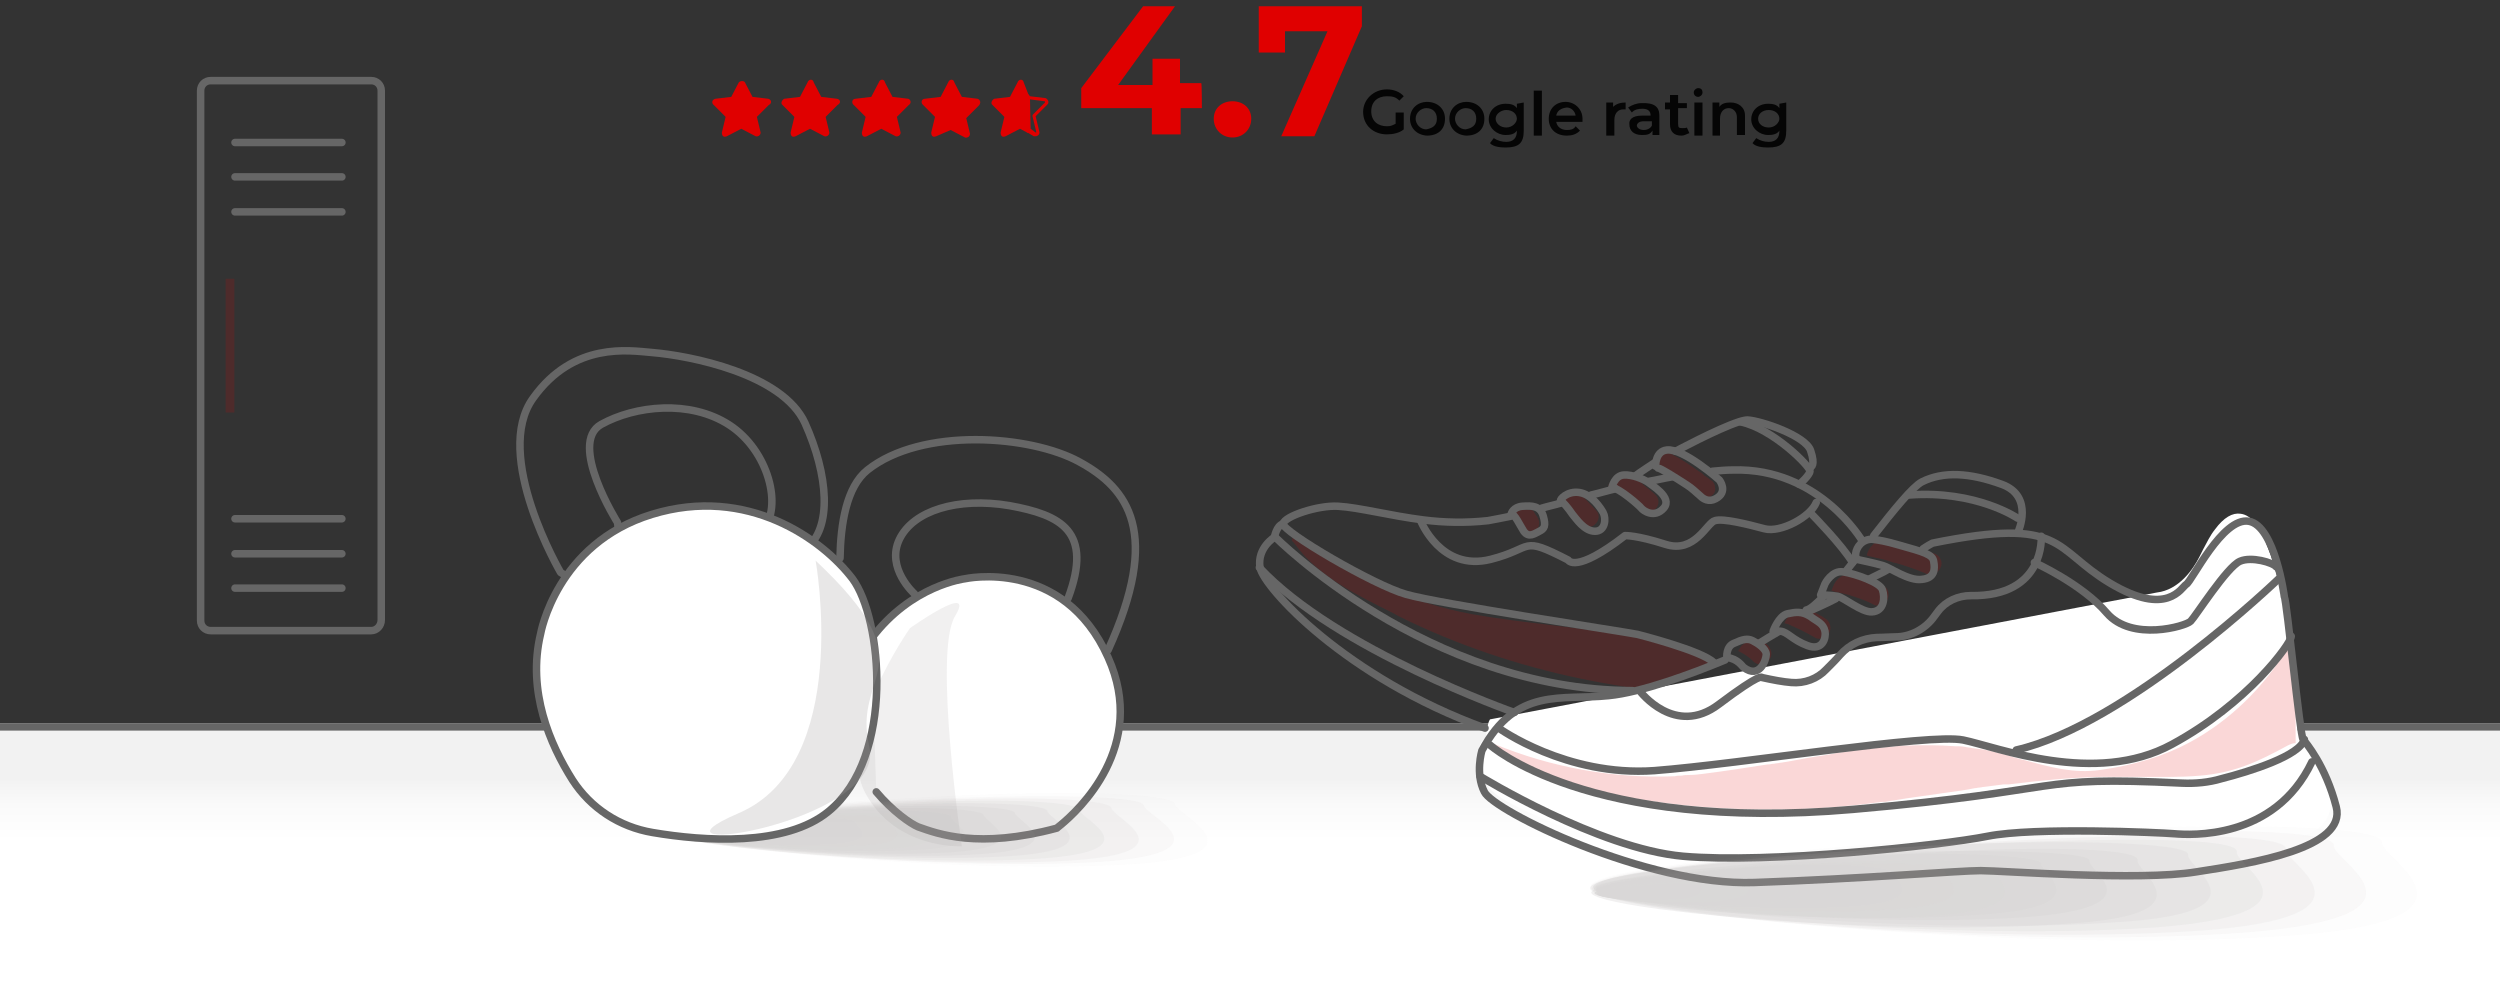 <?xml version="1.0" encoding="utf-8"?>
<!-- Generator: Adobe Illustrator 27.8.0, SVG Export Plug-In . SVG Version: 6.00 Build 0)  -->
<svg version="1.1" xmlns="http://www.w3.org/2000/svg" xmlns:xlink="http://www.w3.org/1999/xlink" x="0px" y="0px"
	 viewBox="0 0 400 160" style="enable-background:new 0 0 400 160;" xml:space="preserve">
<rect x="0" y="0" width="400" height="160" fill="#333333" stroke="none"/>
<style type="text/css">
	.st0{fill:url(#SVGID_1_);}
	.st1{fill:none;stroke:#666666;stroke-width:1.2;stroke-linecap:round;stroke-linejoin:round;stroke-miterlimit:10;}
	.st2{fill:#FFFFFF;stroke:#666666;stroke-width:1.2;stroke-linecap:round;stroke-linejoin:round;stroke-miterlimit:10;}
	.st3{opacity:0.15;fill:#A09C9B;enable-background:new    ;}
	.st4{fill:#E00000;}
	.st5{fill:#050505;}
	.st6{opacity:0.4;}
	.st7{fill:#A09C9B;fill-opacity:0;}
	.st8{opacity:6.250000e-02;fill:#A09C9B;enable-background:new    ;}
	.st9{opacity:0.125;fill:#A09C9B;enable-background:new    ;}
	.st10{opacity:0.188;fill:#A09C9B;enable-background:new    ;}
	.st11{opacity:0.25;fill:#A09C9B;enable-background:new    ;}
	.st12{opacity:0.312;fill:#A09C9B;enable-background:new    ;}
	.st13{opacity:0.375;fill:#A09C9B;enable-background:new    ;}
	.st14{opacity:0.438;fill:#A09C9B;enable-background:new    ;}
	.st15{opacity:0.5;fill:#A09C9B;enable-background:new    ;}
	.st16{opacity:0.562;fill:#A09C9B;enable-background:new    ;}
	.st17{opacity:0.625;fill:#A09C9B;enable-background:new    ;}
	.st18{opacity:0.688;fill:#A09C9B;enable-background:new    ;}
	.st19{opacity:0.75;fill:#A09C9B;enable-background:new    ;}
	.st20{opacity:0.812;fill:#A09C9B;enable-background:new    ;}
	.st21{opacity:0.875;fill:#A09C9B;enable-background:new    ;}
	.st22{opacity:0.938;fill:#A09C9B;enable-background:new    ;}
	.st23{fill:#A09C9B;}
	.st24{opacity:0.24;fill:#A09C9B;enable-background:new    ;}
	.st25{opacity:0.16;fill:#DF0000;enable-background:new    ;}
	.st26{fill:#FFFFFF;}
</style>
<g id="Layer_1">
	
		<linearGradient id="SVGID_1_" gradientUnits="userSpaceOnUse" x1="200.05" y1="5823.027" x2="200.05" y2="5794.555" gradientTransform="matrix(1 0 0 1 0 -5678.741)">
		<stop  offset="0.345" style="stop-color:#FFFFFF"/>
		<stop  offset="0.545" style="stop-color:#FAFAFA"/>
		<stop  offset="0.688" style="stop-color:#F2F2F2"/>
	</linearGradient>
	<path class="st0" d="M-0.8,115.7h401.7v45.1H-0.8V115.7z"/>
	<path class="st1" d="M-1.9,116.3h406.7"/>
	<path class="st1" d="M134.4,89.3c0.1-5.4,1-11.4,4.4-14.1c8.7-6.9,26.1-5.6,33.9-1.3c7.9,4.3,13.1,11.4,4.6,30.1"/>
	<path class="st1" d="M146.3,95c0,0-4.6-4.1-2.4-8.7c2.2-4.6,9.3-6.8,17.6-5.4c8.3,1.5,13.4,4.1,9.4,14.8"/>
	<path class="st2" d="M140.2,126.7c2.6,3.1,5.5,5.1,6.7,5.6c3.1,1.1,9.6,3.6,22.2,0.2c0,0,0.2-0.2,0.6-0.5c2.8-2.3,14-12.6,7.6-26.8
		c-7.2-16.1-22.9-12.6-22.9-12.6s-8.6,1-15,9.6"/>
	<path class="st3" d="M153.9,135.4c0,0-4.6-31.1-1.1-36.8s-7.2,1.9-7.2,1.9s-12,17-7.2,26.3C143.3,136,153.9,135.4,153.9,135.4z"/>
	<g>
		<path class="st4" d="M122.9,15.8l-2.5-0.3l-1.2-2.3c-0.1-0.3-0.8-0.3-1,0l-1.2,2.3l-2.5,0.3c-0.6,0.1-0.7,0.7-0.3,1l1.9,1.9
			l-0.6,2.5c0,0.6,0.3,0.8,0.8,0.6l2.3-1.2l2.3,1.2c0.3,0.1,0.8-0.1,0.8-0.6l-0.6-2.5l1.9-1.9C123.6,16.5,123.4,15.9,122.9,15.8z"/>
		<path class="st4" d="M133.9,15.8l-2.5-0.3l-1.2-2.3c-0.1-0.6-0.8-0.6-1,0l-1.2,2.3l-2.5,0.3c-0.3,0.1-0.7,0.7-0.3,1l1.9,1.9
			l-0.6,2.5c0,0.6,0.3,0.8,0.8,0.6l2.3-1.2l2.3,1.2c0.3,0.1,0.8-0.1,0.8-0.6l-0.6-2.5l1.9-1.9C134.6,16.5,134.5,15.9,133.9,15.8z"/>
		<path class="st4" d="M145.3,15.8l-2.5-0.3l-1.2-2.3c-0.1-0.6-0.8-0.6-1,0l-1.2,2.3l-2.5,0.3c-0.6,0-0.7,0.7-0.3,1l1.9,1.9
			l-0.6,2.5c0,0.6,0.3,0.8,0.8,0.6l2.3-1.2l2.3,1.2c0.3,0.1,0.8-0.1,0.8-0.6l-0.6-2.5l1.9-1.9C145.9,16.5,145.7,15.9,145.3,15.8z"/>
		<path class="st4" d="M156.4,15.8l-2.5-0.3l-1.2-2.3c-0.1-0.6-0.8-0.6-1,0l-1.2,2.3l-2.5,0.3c-0.6,0-0.7,0.7-0.3,1l1.9,1.9
			l-0.6,2.5c0,0.6,0.3,0.8,0.8,0.6l2.3-1l2.3,1.2c0.3,0.1,0.8-0.1,0.8-0.6l-0.6-2.5l1.9-1.9C157.1,16.5,156.8,15.9,156.4,15.8z"/>
		<path class="st4" d="M163.8,13.2c-0.1-0.6-0.8-0.6-1,0l-1.2,2.3l-2.5,0.3c-0.3,0.1-0.7,0.7-0.3,1l1.9,1.9l-0.6,2.5
			c0,0.6,0.3,0.8,0.8,0.6l2.3-1.2l1.3,0.7V15L163.8,13.2z"/>
		<g>
			<path class="st4" d="M164.8,15.9l2.3,0.3c0.1,0,0.1,0,0.1,0.1v0.1l-1.9,1.9c-0.1,0.1-0.1,0.1-0.1,0.3l0.6,2.5v0.1l0,0
				c0,0,0,0-0.1,0l-0.8-0.6L164.8,15.9 M164.4,14.9v6.3l1,0.6c0.1,0,0.1,0,0.3,0c0.3,0,0.7-0.3,0.6-0.7l-0.6-2.5l1.9-1.9
				c0.3-0.3,0.1-0.8-0.3-1l-2.5-0.3L164.4,14.9L164.4,14.9z"/>
		</g>
	</g>
	<g>
		<path class="st4" d="M192.3,17.3h-3.4v4.2h-4.6v-4.2H173v-3.2L182.9,1h5.1l-9.1,12.6h5.5V9.4h4.4v3.9h3.4
			C192.3,13.3,192.3,17.3,192.3,17.3z"/>
		<path class="st4" d="M194.2,19c0-1.7,1.3-2.8,3-2.8s3,1.1,3,2.8c0,1.7-1.3,3-3,3S194.2,20.7,194.2,19z"/>
		<path class="st4" d="M217.9,1v3.2l-7.6,17.6H205L212.4,5h-6.8v3.4h-4.2V1H217.9L217.9,1z"/>
	</g>
	<g>
		<path class="st5" d="M223.3,18h1.3v2.7c-0.7,0.6-1.8,0.8-2.7,0.8c-2.1,0-3.8-1.4-3.8-3.6c0-2,1.7-3.6,3.8-3.6
			c1.1,0,2.1,0.4,2.7,1.1l-0.7,0.7c-0.6-0.6-1.1-0.7-2-0.7c-1.4,0-2.5,0.8-2.5,2.4s1.1,2.4,2.5,2.4c0.6,0,0.8-0.1,1.4-0.4V18
			L223.3,18z"/>
		<path class="st5" d="M225.6,19c0-1.7,1.3-2.7,2.7-2.7c1.7,0,2.9,1.1,2.9,2.7c0,1.7-1.1,2.7-2.9,2.7
			C226.7,21.6,225.6,20.5,225.6,19z M229.9,19c0-1.1-0.7-1.7-1.7-1.7c-0.8,0-1.7,0.7-1.7,1.7c0,0.8,0.7,1.7,1.7,1.7
			C229.2,20.5,229.9,20.1,229.9,19z"/>
		<path class="st5" d="M231.9,19c0-1.7,1.3-2.7,2.7-2.7c1.7,0,2.9,1.1,2.9,2.7c0,1.7-1.1,2.7-2.9,2.7C233,21.6,231.9,20.5,231.9,19z
			 M236.2,19c0-1.1-0.7-1.7-1.7-1.7c-0.8,0-1.7,0.7-1.7,1.7c0,0.8,0.7,1.7,1.7,1.7C235.5,20.5,236.2,20.1,236.2,19z"/>
		<path class="st5" d="M243.8,16.4v4.5c0,2-0.8,2.7-2.9,2.7c-0.8,0-2-0.1-2.5-0.7l0.6-0.8c0.6,0.4,1.3,0.6,2,0.6
			c1.1,0,1.7-0.6,1.7-1.7v-0.1c-0.4,0.6-1.1,0.7-1.8,0.7c-1.4,0-2.7-1.1-2.7-2.5s1.1-2.5,2.7-2.5c0.7,0,1.4,0.1,1.8,0.7v-0.7
			L243.8,16.4L243.8,16.4z M242.7,19c0-0.8-0.7-1.4-1.7-1.4c-0.8,0-1.7,0.6-1.7,1.4c0,0.7,0.7,1.4,1.7,1.4S242.7,19.6,242.7,19z"/>
		<path class="st5" d="M245.4,14.5h1.3v7.2h-1.3V14.5z"/>
		<path class="st5" d="M253.2,19.5H249c0.1,0.7,0.7,1.3,1.7,1.3c0.6,0,1.1-0.1,1.4-0.6l0.7,0.7c-0.6,0.6-1.3,0.8-2.1,0.8
			c-1.8,0-2.9-1.1-2.9-2.7s1.1-2.7,2.7-2.7c1.4,0,2.7,1.1,2.7,2.7C253.2,19.1,253.2,19.2,253.2,19.5z M249,18.5h3.1
			c-0.1-0.7-0.7-1.3-1.4-1.3C249.7,17.3,249.1,17.8,249,18.5z"/>
		<path class="st5" d="M260.1,16.4v1.1c-0.1,0-0.1,0-0.4,0c-0.8,0-1.4,0.6-1.4,1.7v2.5H257v-5.3h1.1v0.7
			C258.6,16.6,259.3,16.4,260.1,16.4z"/>
		<path class="st5" d="M265.5,18.5v3.1h-1.1v-0.7c-0.4,0.6-0.8,0.7-1.7,0.7c-1.3,0-2-0.7-2-1.7c-0.1-0.7,0.4-1.4,2-1.4h1.4l0,0
			c0-0.7-0.4-1.1-1.3-1.1c-0.6,0-1.3,0.1-1.7,0.6l-0.6-0.8c0.6-0.4,1.4-0.7,2.1-0.7C264.7,16.4,265.5,17.1,265.5,18.5z M264.3,20.1
			v-0.7H263c-0.8,0-1.1,0.4-1.1,0.7s0.4,0.7,1.1,0.7C263.6,20.8,264.1,20.5,264.3,20.1z"/>
		<path class="st5" d="M270.3,21.3c-0.4,0.1-0.7,0.4-1.3,0.4c-1.1,0-1.8-0.6-1.8-1.8v-2.4h-0.8v-1.1h0.8v-1.2h1.3v1.3h1.4v0.8h-1.4
			v2.5c0,0.6,0.1,0.7,0.7,0.7c0.1,0,0.6,0,0.7-0.1L270.3,21.3z"/>
		<path class="st5" d="M271,14.8c0-0.4,0.4-0.7,0.7-0.7c0.6,0,0.7,0.4,0.7,0.7c0,0.4-0.4,0.7-0.7,0.7C271.3,15.5,271,15.2,271,14.8z
			 M271.1,16.4h1.3v5.3h-1.3V16.4z"/>
		<path class="st5" d="M279.2,18.5v3.1h-1.3v-2.9c0-0.8-0.6-1.4-1.3-1.4c-0.8,0-1.4,0.6-1.4,1.7v2.7H274v-5.3h1.1v0.7
			c0.4-0.6,1.1-0.7,1.8-0.7C278.1,16.4,279.2,17.1,279.2,18.5z"/>
		<path class="st5" d="M285.8,16.4v4.5c0,2-0.8,2.7-2.9,2.7c-0.8,0-2-0.1-2.5-0.7l0.6-0.8c0.6,0.4,1.3,0.6,2,0.6
			c1.1,0,1.7-0.6,1.7-1.7v-0.1c-0.4,0.6-1.1,0.7-1.8,0.7c-1.4,0-2.7-1.1-2.7-2.5s1.1-2.5,2.7-2.5c0.7,0,1.4,0.1,1.8,0.7v-0.7
			L285.8,16.4L285.8,16.4z M284.7,19c0-0.8-0.7-1.4-1.7-1.4s-1.7,0.6-1.7,1.4s0.7,1.4,1.7,1.4S284.7,19.6,284.7,19z"/>
	</g>
	<path class="st1" d="M128.8,87.9c4.5-3.3,3.7-12,0-20.2c-3.6-7.9-18.4-10.8-24.5-11.3c-3.6-0.3-12.5-1.8-19,7.3
		c-6.6,9.1,4.4,27.9,4.4,27.9s11.7,7.8,9.1-8c0,0-8-12.7-2.6-15.7s14.2-4,20.5,0.1s8.6,13.2,5.3,16.8
		C122,84.8,121.1,93.6,128.8,87.9z"/>
	<g class="st6">
		<path class="st7" d="M193.2,128.4c0.3,1.9,16.7,8.8-7.7,10.2c-30.8,2-80.6-3.3-81.1-6.1c-0.4-1.9,19.4-3.8,43.8-5.1
			C172.7,126.1,192.9,126.5,193.2,128.4z"/>
		<path class="st8" d="M188,128.7c0.3,1.8,15.5,8.2-7.5,9.6c-28.8,1.7-75.8-3.2-76.2-5.7c-0.4-1.8,18.2-3.6,41.4-4.9
			C169,126.3,187.8,126.8,188,128.7z"/>
		<path class="st9" d="M183,128.9c0.3,1.7,14.5,7.6-7.3,9c-27.2,1.6-70.8-2.9-71.3-5.3c-0.3-1.7,17.3-3.4,38.9-4.5
			S182.7,127.2,183,128.9z"/>
		<path class="st10" d="M177.8,129.3c0.3,1.6,13.3,7.2-6.9,8.4c-25.2,1.5-65.9-2.7-66.4-5c-0.3-1.6,16-3.1,36.2-4.3
			C160.8,127.3,177.5,127.6,177.8,129.3z"/>
		<path class="st11" d="M172.7,129.6c0.3,1.5,12.2,6.6-6.6,7.8c-23.4,1.4-61.1-2.5-61.5-4.6c-0.3-1.5,14.9-3,33.6-4
			C157,127.6,172.5,128,172.7,129.6z"/>
		<path class="st12" d="M167.6,129.8c0.3,1.4,11,6.1-6.2,7.2c-21.6,1.3-56.3-2.3-56.5-4.2c-0.3-1.4,13.8-2.7,31.1-3.7
			S167.4,128.4,167.6,129.8z"/>
		<path class="st13" d="M162.4,130.1c0.3,1.3,10,5.6-6,6.6c-19.8,1.2-51.4-2.1-51.9-3.9c-0.3-1.3,12.6-2.6,28.5-3.4
			C149.1,128.5,162.3,128.9,162.4,130.1z"/>
		<path class="st14" d="M157.4,130.4c0.3,1.2,8.8,5.1-5.6,6c-17.9,1.1-46.5-1.9-46.9-3.5c-0.3-1.2,11.5-2.4,25.9-3.2
			C145.2,128.8,157.2,129.3,157.4,130.4z"/>
		<path class="st15" d="M152.2,130.7c0.1,1.1,7.7,4.6-5.4,5.3c-16.2,1-41.7-1.7-42-3.1c-0.1-1.1,10.3-2.1,23.4-2.9
			S152.1,129.7,152.2,130.7z"/>
		<path class="st16" d="M147.2,131c0.1,1,6.5,4.1-4.9,4.8c-14.3,0.9-36.8-1.4-37.1-2.8c-0.1-1,9.1-1.9,20.8-2.6
			C137.6,129.8,147,130,147.2,131z"/>
		<path class="st17" d="M142,131.2c0.1,0.9,5.6,3.6-4.7,4.1c-12.5,0.8-32-1.3-32.2-2.4c-0.1-0.9,8-1.7,18.3-2.3
			C133.6,130.2,141.9,130.4,142,131.2z"/>
		<path class="st18" d="M136.9,131.6c0.1,0.7,4.4,3-4.4,3.5c-10.7,0.6-27.2-1-27.3-2c-0.1-0.7,6.8-1.5,15.7-2
			C129.7,130.5,136.8,130.8,136.9,131.6z"/>
		<path class="st19" d="M131.8,131.8c0.1,0.6,3.3,2.5-4.1,3c-8.9,0.5-22.2-0.8-22.4-1.7c-0.1-0.6,5.8-1.3,13.1-1.7
			C125.7,130.9,131.6,131.2,131.8,131.8z"/>
		<path class="st20" d="M126.6,132.1c0.1,0.5,2.1,2-3.8,2.4c-7.1,0.4-17.4-0.7-17.7-1.4c-0.1-0.5,4.7-1.1,10.6-1.4
			C121.7,131.3,126.6,131.6,126.6,132.1z"/>
		<path class="st21" d="M121.6,132.4c0.1,0.4,1.1,1.5-3.4,1.7c-5.3,0.3-12.6-0.4-12.8-0.9c-0.1-0.4,3.5-0.9,8-1.2
			C117.9,131.8,121.5,132,121.6,132.4z"/>
		<path class="st22" d="M116.4,132.7c0,0.3-0.1,1-3.1,1.2c-3.4,0.2-7.7-0.2-7.8-0.6c0-0.3,2.4-0.6,5.3-0.8
			C113.9,132.2,116.4,132.4,116.4,132.7z"/>
		<path class="st23" d="M111.3,133c0,0.2-1.2,0.5-2.8,0.6c-1.6,0.1-2.9,0-2.9-0.3c0-0.2,1.2-0.5,2.8-0.6
			C110,132.7,111.3,132.8,111.3,133z"/>
	</g>
	<path class="st2" d="M86.5,101.4c0,0,2.5-14.4,17.8-19.1s27.3,4,32.1,10.3c4.7,6.3,6.9,28.4-3.8,37.2c-6.9,5.7-20,4.8-28.2,3.4
		c-5.3-0.9-9.9-3.9-12.8-8.4C88,119.1,84.3,110.6,86.5,101.4z"/>
	<path class="st24" d="M130.5,89.7c0,0,5.9,32.6-12.3,40.4s23.7,1.5,20.9-10.6C136.2,107.5,148.8,106.9,130.5,89.7z"/>
	<path class="st1" d="M59.4,100.9H33.7c-0.9,0-1.6-0.7-1.6-1.6V14.5c0-0.9,0.7-1.6,1.6-1.6h25.7c0.9,0,1.6,0.7,1.6,1.6v84.7
		C61,100.1,60.3,100.9,59.4,100.9z"/>
	<rect x="36.1" y="44.6" class="st25" width="1.4" height="21.4"/>
	<line class="st1" x1="37.6" y1="22.8" x2="54.7" y2="22.8"/>
	<line class="st1" x1="37.6" y1="28.3" x2="54.7" y2="28.3"/>
	<line class="st1" x1="37.6" y1="33.9" x2="54.7" y2="33.9"/>
	<line class="st1" x1="37.6" y1="83" x2="54.7" y2="83"/>
	<line class="st1" x1="37.6" y1="88.6" x2="54.7" y2="88.6"/>
	<line class="st1" x1="37.6" y1="94.1" x2="54.7" y2="94.1"/>
	<g>
		<path class="st26" d="M238.4,115.1c-0.2,0.3-0.3,0.7-0.4,1.1c-0.2,0.7-0.2,1.3-0.2,2h-0.1c-0.9,0.3-1,1.3-1.1,2
			c-0.1,1-0.1,2.2,0.2,3.4c0.1,0.4,0.3,0.9,0.6,1.3c-0.1-0.1-0.1-0.3,0-0.4c-0.1,0.1-0.1,0.3,0,0.4l0,0l0,0l0,0
			c0.3,0.4,0.6,0.8,0.9,1.2c1.1,1.2,2.7,2.1,4.1,2.8c5.6,2.8,11.6,5.1,17.7,6.8c7.9,2.2,15.1,3.4,22,3.9c5.4,0.4,10.6,0,15.4-0.5
			c7.8-0.8,18-1.6,27.6-1c4.4,0.3,9.6,0.6,14.8,0.5c11.3-0.1,20.6-1.7,28.6-4.8c1.1-0.4,2.1-0.9,3-1.8c3-3.1,0.6-7.5-1.4-11
			c-0.2-0.4-0.5-0.9-0.7-1.3s-0.4-0.8-0.6-1.2c-0.2-0.4-0.5-1.2-1.2-1.6c0-0.2,0-0.4,0-0.6c0-0.3,0-0.7,0-1l0,0c0-0.1,0-0.2,0-0.3
			c0-0.5,0-1.1,0-1.6c0-0.4,0-0.8,0-1.1c0-0.7,0-1.4-0.1-2.1c0-0.7-0.1-1.3-0.1-2c0-0.3,0-0.6-0.1-0.9c0-0.1,0-0.2,0-0.3
			c-0.1-0.6-0.1-1.1-0.2-1.7c0-0.3-0.1-0.7-0.1-1c-0.1-0.8-0.2-1.6-0.4-2.5c0-0.2-0.1-0.3-0.1-0.5c-0.1-0.4-0.1-0.8-0.2-1.2
			c-0.1-0.4-0.1-0.7-0.2-1.1c-0.2-0.8-0.3-1.6-0.5-2.4c0-0.1-0.1-0.3-0.1-0.4c-0.2-1-0.5-1.9-0.8-2.9c-0.1-0.4-0.2-0.8-0.4-1.3
			l-0.2-0.6c-0.3-0.9-0.6-2.2-1.1-3.4l0,0c-1.3-3.7-2.8-5.6-4.5-5.8c-1.3-0.2-2.7,0.6-4.1,2.5c-0.8,1-1.3,2.1-1.9,3.2
			c-0.2,0.4-0.4,0.8-0.6,1.2c-1,2-3.3,5.3-6.8,5.7L238.4,115.1z"/>
	</g>
	<path class="st25" d="M296.3,91.8c-0.1,0-0.1,0-0.1,0c-0.1,0-0.2,0-0.4,0c-0.2,0-0.4,0.1-0.7,0.2c-0.6,0.2-1.3,0.7-1.7,1.6
		c-0.1,0.2-0.2,0.5-0.3,0.7c0,0.1,0,0.1-0.1,0.2c0.1,0,0.2,0.1,0.3,0.1c0.3,0.1,0.5,0.1,0.8,0.2c0.1,0,0.1,0,0.2,0s0.2,0.1,0.3,0.1
		c0.2,0,0.3,0.1,0.5,0.1c2.6,0.7,4.3,1.5,4.6,1.7c0.2,0.1,0.4,0.2,0.7,0.2c0.7,0,1.3-0.3,1.6-1c0.2-0.4,0.2-0.9,0.1-1.3
		c-0.1-0.2-0.2-0.5-0.4-0.6c-0.1-0.1-0.3-0.3-0.5-0.4c-0.3-0.1-1.1-0.5-2.2-0.9c-0.1,0-0.1,0-0.2-0.1c-0.1,0-0.2-0.1-0.3-0.1
		c-0.1-0.1-0.3-0.1-0.4-0.2c-0.4-0.2-0.9-0.3-1.4-0.5C296.5,91.8,296.4,91.8,296.3,91.8z"/>
	<path class="st25" d="M289.7,97.9L289.7,97.9c-0.2-0.1-0.3-0.2-0.4-0.2l0,0l0,0c0,0-0.1,0-0.1-0.1l0,0l0,0l0,0c-0.1,0-0.2,0-0.4,0
		c-0.2,0-0.5,0-0.8,0.1c-0.7,0.1-1.6,0.5-2.2,1.4c-0.1,0.2-0.2,0.4-0.3,0.6l0,0c0.1,0,0.2,0.1,0.3,0.1l0,0h0.1l0,0l0,0
		c0.1,0,0.2,0.1,0.3,0.1c0.1,0.1,0.3,0.1,0.4,0.2c1.9,0.8,3.2,1.6,3.6,1.8c0.3,0.2,0.5,0.3,0.9,0.3c0.6,0,1.2-0.2,1.5-0.8
		c0.5-0.8,0.3-1.9-0.5-2.4c0,0-0.7-0.5-1.9-1.1c-0.1,0-0.1-0.1-0.2-0.1L289.7,97.9z"/>
	<path class="st25" d="M298.7,88.7c0,0.1,0,0.1,0,0.2c0.1,0,0.2,0,0.3,0.1h0.1c0.8,0.2,1.7,0.4,2.6,0.6l0,0c0.2,0.1,0.4,0.1,0.6,0.2
		c0.1,0,0.2,0,0.2,0.1h0.1c0.1,0,0.2,0,0.2,0.1h0.1c0.2,0,0.3,0.1,0.5,0.1c2.8,0.8,4.8,1.7,4.8,1.7c0.2,0.1,0.4,0.1,0.6,0.1
		c0.7,0,1.4-0.4,1.7-1.1c0.2-0.4,0.2-0.9,0-1.3c-0.1-0.2-0.2-0.4-0.3-0.5c-0.2-0.2-0.4-0.3-0.6-0.4c-0.1,0-0.6-0.2-1.4-0.5h-0.1
		c-0.1,0-0.3-0.1-0.4-0.1c-0.2-0.1-0.4-0.1-0.5-0.2l0,0c-1.7-0.6-3.4-1.1-5.1-1.5c-0.1,0-0.2-0.1-0.3-0.1h-0.1
		c-0.1,0-0.3,0.1-0.5,0.1c-0.2,0.1-0.5,0.2-0.8,0.3c0,0-0.1,0-0.1,0.1c-0.1,0-0.1,0.1-0.2,0.1c-0.1,0.1-0.2,0.1-0.3,0.2
		c-0.3,0.3-0.6,0.6-0.8,1C298.9,88.2,298.8,88.4,298.7,88.7z"/>
	<path class="st25" d="M281.3,102.3c-0.1,0-0.1,0-0.2,0c-0.3,0-0.6,0-1,0.1s-0.9,0.4-1.3,0.8c-0.2,0.1-0.3,0.3-0.4,0.5l0,0
		c-0.1,0.1-0.1,0.2-0.2,0.3c0,0.1-0.1,0.1-0.1,0.2c0,0,0,0,0.1,0s0.1,0.1,0.2,0.1s0.1,0.1,0.2,0.1c1.3,0.7,1.9,1.4,1.9,1.4
		c0.3,0.3,0.7,0.5,1.1,0.5c0.5,0,1-0.2,1.3-0.5c0.7-0.7,0.7-1.7,0-2.5c-0.2-0.2-0.5-0.5-0.8-0.7c-0.1,0-0.1-0.1-0.2-0.1l-0.1-0.1
		c0,0-0.1,0-0.1-0.1l-0.1-0.1C281.5,102.3,281.4,102.3,281.3,102.3L281.3,102.3z"/>
	<path class="st25" d="M350.3,118.8c-4.1,2.2-8.7,3.6-14.3,4.4c-4.3,0.6-8.1-0.5-12.2-1.6c-0.5-0.1-1-0.3-1.5-0.4
		c-0.2-0.1-0.4-0.1-0.6-0.2s-0.4-0.1-0.6-0.2c-0.3-0.1-0.5-0.1-0.8-0.2c-0.1,0-0.3-0.1-0.4-0.1s-0.3-0.1-0.4-0.1s-0.2-0.1-0.4-0.1
		l0,0c-0.1,0-0.2-0.1-0.4-0.1l0,0c-0.1,0-0.2-0.1-0.4-0.1l0,0l0,0h-0.1c-0.9-0.2-1.7-0.3-2.6-0.4c-0.4-0.1-0.8-0.1-1.2-0.2
		c-0.5-0.1-1-0.1-1.4-0.1c-0.1,0-0.1,0-0.2,0c-2.6-0.2-5.3-0.2-8-0.1c-0.5,0-1,0-1.4,0.1c-0.4,0-0.8,0.1-1.3,0.1
		c-2.6,0.2-5.1,0.5-7.7,0.9c-0.4,0.1-0.8,0.1-1.1,0.2c-0.4,0.1-0.7,0.1-1.1,0.2c-2.1,0.3-4.3,0.7-6.4,1.1c-0.7,0.1-1.3,0.2-2,0.3
		c-0.3,0-0.5,0.1-0.8,0.1s-0.6,0.1-0.8,0.1c-3.2,0.5-6.4,1-9.6,1.4c-0.8,0.1-1.6,0.2-2.4,0.2c-0.4,0-0.7,0-1.1,0.1
		c-0.4,0-0.8,0-1.1,0.1c-9.9,0.4-19.8-1.4-29-5.2l0,0c0,0.1,0,0.1,0,0.2s0,0.2,0,0.3c0,0.1,0,0.3,0,0.4s0,0.2,0,0.3v0.1l0,0
		c0.4,0.1,0.8,0.4,1.1,0.6c5.4,4.1,12.8,5.4,19.4,6.5l1.1,0.2c7.9,1.4,15.9,2,23.9,1.9c0.4,0,0.8,0,1.2,0c0.4,0,0.7,0,1.1,0
		c2.4-0.1,4.7-0.2,7.1-0.4c2.1-0.2,4.3-0.4,6.4-0.7c0.3,0,0.6-0.1,0.9-0.1c0.1,0,0.3,0,0.4,0c0.2,0,0.4-0.1,0.6-0.1
		c0.4-0.1,0.8-0.1,1.2-0.2c0.6-0.1,1.2-0.2,1.9-0.3c2.1-0.3,4.2-0.6,6.3-0.9c1.5-0.2,3-0.4,4.4-0.7c0.3,0,0.5-0.1,0.8-0.1
		c0.2,0,0.4-0.1,0.7-0.1c1-0.1,2.1-0.3,3.1-0.4c0.1,0,0.2,0,0.4,0c0.1,0,0.2,0,0.4,0c4.9-0.6,9.8-1.1,14.7-1.2c1.9,0,3.9,0,5.8,0
		c3.4,0,6.8,0.1,10.2-0.2c5.6-0.5,9.3-2.3,13.9-4.8c0.4-0.2,0.8-0.4,1.3-0.4l0,0l0,0c0-0.1,0-0.2,0-0.4c0-0.1,0-0.1,0-0.2
		c0-0.2,0-0.5,0-0.7c0-0.3,0-0.6,0-0.9s0-0.6,0-0.9c0-0.1,0-0.2,0-0.3c0-0.3,0-0.6,0-0.9c0-0.1,0-0.1,0-0.2c0-0.3,0-0.6,0-1
		s0-0.9-0.1-1.3l0,0c0-0.3,0-0.7-0.1-1c0-0.1,0-0.2,0-0.4c0-0.3,0-0.6-0.1-0.9c0-0.1,0-0.2,0-0.3c0-0.2,0-0.4-0.1-0.7
		c0-0.3-0.1-0.6-0.1-0.9c0-0.1,0-0.3,0-0.4v-0.1c0-0.3-0.1-0.6-0.1-0.9c-0.1-0.8-0.2-1.6-0.4-2.4V104c0-0.2-0.1-0.4-0.1-0.6l0,0l0,0
		C362.3,109.9,356.8,115.3,350.3,118.8z"/>
	<path class="st25" d="M207.3,87.2c3.7,5.1,10,8.1,15.6,10.9l0.9,0.5c9.3,4.6,19.1,7.9,29.2,10c2.4,0.5,4.7,0.9,7.1,1.3
		c0.6,0.1,1.2,0.2,1.9,0.3c0.1,0,0.1,0,0.2,0c0.2,0,0.3,0,0.5-0.1c0.4-0.1,0.8-0.1,1.2-0.2c0.7-0.1,1.4-0.2,2.1-0.4c0,0,0,0,0.1,0
		c3.2-0.7,6.3-1.9,9.3-3.3c-0.9-0.4-1.8-0.8-2.8-1.2c-7.7-3-16.3-4-24.6-5c-4.1-0.5-8.3-1-12.3-1.7c-10.4-1.9-20.3-6.4-28.6-13.1
		l0,0c0,0,0,0.1-0.1,0.2c0,0.1-0.1,0.2-0.1,0.3c0,0.1-0.1,0.2-0.1,0.4c0,0.1-0.1,0.2-0.1,0.3v0.1l0,0
		C206.8,86.6,207.1,86.9,207.3,87.2z"/>
	<path class="st25" d="M241.8,82.6c0,0.1,0.1,0.1,0.1,0.2c0.9,1,1.3,1.7,1.3,1.7c0.2,0.3,0.5,0.6,0.9,0.7c0.4,0.2,0.9,0.1,1.3-0.1
		c0.8-0.4,1.1-1.4,0.7-2.1c-0.1-0.3-0.3-0.5-0.5-0.8c0-0.1-0.1-0.1-0.1-0.2l-0.1-0.1c0,0,0,0,0-0.1l-0.1-0.1c-0.1,0-0.2-0.1-0.3-0.1
		h-0.1c-0.3-0.1-0.7-0.1-1.2-0.1c-0.2,0-0.5,0.1-0.7,0.2s-0.5,0.2-0.7,0.4c-0.1,0.1-0.2,0.1-0.3,0.2s-0.1,0.1-0.2,0.2l0,0
		C241.7,82.5,241.8,82.6,241.8,82.6z"/>
	<path class="st25" d="M249.6,80.7L249.6,80.7L249.6,80.7c0.1,0.1,0.2,0.1,0.3,0.2s0.2,0.2,0.4,0.3c1.5,1.2,2.4,2.2,2.7,2.5
		c0.2,0.2,0.4,0.4,0.7,0.5c0.5,0.2,1.1,0.1,1.5-0.3c0.7-0.6,0.8-1.6,0.2-2.2c0,0-0.5-0.6-1.4-1.5l-0.1-0.1l-0.1-0.1c0,0,0,0-0.1-0.1
		s-0.2-0.2-0.3-0.3l0,0c0,0,0,0-0.1-0.1l0,0l0,0l0,0c-0.1,0-0.2-0.1-0.4-0.1c-0.2-0.1-0.5-0.1-0.8-0.1c-0.6,0-1.4,0.1-2.1,0.6
		c-0.2,0.1-0.4,0.3-0.5,0.5l0,0c0.1,0,0.1,0.1,0.2,0.1C249.5,80.6,249.5,80.7,249.6,80.7z"/>
	<path class="st25" d="M264.3,74.4c0.9,0.5,1.9,1,2.8,1.6c0,0,0.1,0,0.1,0.1c0.1,0.1,0.2,0.1,0.3,0.2c0.2,0.1,0.3,0.2,0.5,0.3
		c2.3,1.5,3.8,2.7,3.8,2.7c0.1,0.1,0.3,0.2,0.5,0.3c0.6,0.2,1.3,0,1.8-0.5c0.3-0.3,0.4-0.7,0.3-1.2c0-0.3-0.2-0.7-0.4-0.9
		c0-0.1-0.1-0.1-0.2-0.1c-0.1-0.1-0.4-0.4-1.1-0.8l-0.1-0.1c-0.1-0.1-0.2-0.2-0.3-0.3c-0.2-0.1-0.3-0.2-0.5-0.3
		c-1.4-1-2.7-1.9-4.1-2.6c-0.1-0.1-0.2-0.1-0.3-0.2c0,0-0.1,0-0.1-0.1c-0.1,0-0.3,0-0.5,0c-0.3,0-0.7,0.1-1.1,0.2s-0.8,0.3-1.1,0.6
		c-0.2,0.2-0.4,0.5-0.6,0.8c0,0.1-0.1,0.1-0.1,0.2C264.1,74.3,264.2,74.3,264.3,74.4L264.3,74.4z"/>
	<path class="st25" d="M258.3,78.2l0.1,0.1c0.1,0.1,0.2,0.1,0.3,0.2s0.3,0.2,0.4,0.3c2,1.3,3.3,2.4,3.6,2.7c0.2,0.1,0.3,0.3,0.5,0.3
		c0.6,0.2,1.3,0,1.7-0.4c0.6-0.6,0.6-1.6,0-2.2c0,0,0,0-0.1-0.1c-0.2-0.2-0.8-0.7-1.7-1.4l-0.1-0.1c-0.1-0.1-0.2-0.1-0.2-0.2
		c-0.1-0.1-0.2-0.2-0.4-0.3c-0.3-0.2-0.7-0.5-1.1-0.7c-0.1-0.1-0.2-0.1-0.3-0.2l-0.1-0.1c-0.1,0-0.2,0-0.4-0.1c-0.2,0-0.5,0-0.8,0
		c-0.5,0.1-1.1,0.3-1.7,0.8c-0.2,0.2-0.4,0.4-0.6,0.7c0,0.1-0.1,0.1-0.1,0.2c0.1,0.1,0.2,0.1,0.3,0.2
		C257.9,78,258.1,78.1,258.3,78.2z"/>
	<path class="st25" d="M256.2,78.8c0.4-0.1,0.7-0.2,1.1-0.3c-0.1-0.1-0.3-0.2-0.4-0.2l0,0c-0.3,0.1-0.6,0.3-1,0.4s-0.7,0.3-1.1,0.4
		c-0.3,0.1-0.5,0.2-0.8,0.3l0,0C254.8,79.2,255.5,79,256.2,78.8z"/>
	<path class="st1" d="M241.7,82.6c-1.4,0.3-2.6,0.5-3.6,0.7c-3.6,0.4-7.1,0.3-10.3-0.1c-5.5-0.7-10.3-2-13.7-2.2
		c-3.2-0.2-8.6,1.6-8.8,2.8c-0.2,1.2,14.4,9.8,19.7,11.3c5.2,1.5,33.9,5.8,37,6.4c0,0,10.3,2.6,12.2,4.5"/>
	<path class="st1" d="M249.7,80.5c-1,0.3-2,0.5-3,0.8"/>
	<path class="st1" d="M258.5,78.2c-1.3,0.3-2.6,0.7-3.9,1"/>
	<path class="st1" d="M267.5,76.3c-1.2,0.2-2.4,0.5-3.6,0.7"/>
	<path class="st1" d="M298,86.6c0,0-6.9-11.8-20.7-11.4c-1.1,0-2.2,0.1-3.3,0.2"/>
	<path class="st1" d="M227.3,83.3c0,0,3.2,8.2,11.2,6.2c7.1-1.8,4.6-3.9,12.4,0.1c0,0,1.1,2.3,9.1-3.9c0,0,1.8-0.1,6.5,1.4
		c4.7,1.5,6.6-3.5,7.9-3.8c1.3-0.4,5.3,0.6,7.9,1.3c2.6,0.7,7.4-1.9,8.3-4.2"/>
	<path class="st1" d="M261.2,110.5c-32.9-0.1-57.2-24.6-57.2-24.6s-2.9,1.7-2.4,4.9c0.6,3.2,13.7,17.6,36,25.7"/>
	<path class="st1" d="M290,82.4c0,0,4.8,4.9,6.4,7.6"/>
	<path class="st1" d="M242.3,114c0,0-28.5-10-40.8-23.2"/>
	<path class="st1" d="M203.9,86c0,0,0.3-1.9,1.4-2.2"/>
	<path class="st1" d="M264.9,74.6c0,0-0.1-2.4,1.8-2.6c2.7-0.3,8.4,4.8,8.4,4.8s1.5,1.9-0.6,3c-1.1,0.6-2,0-2.4-0.4
		c-0.7-0.6-1.4-1.3-2.2-1.8c-1.7-1.1-4.2-2.7-4.6-2.7"/>
	<path class="st1" d="M257.9,78c0,0,0.4-1.9,1.9-2c1.4-0.1,3.2,0.7,3.8,1.1c0.6,0.5,4.1,2.5,2.6,4.2c-1.5,1.7-3.3,0.4-3.6,0
		C262.3,80.9,259.1,78.1,257.9,78z"/>
	<path class="st1" d="M241.8,82.2c0,0,0.3-1.1,1.8-1.2c1.5-0.1,2.8-0.1,3.3,1.5c0.5,1.7,0.2,2.1-0.6,2.5s-1.7,1.1-2.5,0
		C243.1,83.9,242.4,82.3,241.8,82.2z"/>
	<path class="st1" d="M249.7,80.1c-0.2-0.1,1-1.6,3-1.3c2,0.3,3.4,2.5,3.8,3.2c0.5,0.9,0.4,3-1.3,3s-3-2-3.6-2.7
		C251,81.4,250,80.2,249.7,80.1z"/>
	<path class="st1" d="M268.1,72.2c0,0,6.7-3.6,10.1-4.7c0.6-0.2,1.1-0.3,1.4-0.3c2.1,0.1,9.3,2.5,10.1,4.9c0.8,2.4,0.1,2.6-0.1,2.7"
		/>
	<path class="st1" d="M287.9,77.5c0,0,1.6-1.4,1.7-2.1c0.1-0.7-5.9-6.8-11.1-7.9"/>
	<path class="st1" d="M264.8,74c0,0-2.9,1.9-3.1,2.1"/>
	<path class="st1" d="M291.7,95.5c-1.2,1.2-2.1,2-2.7,2.1"/>
	<path class="st1" d="M297,89.3c-0.5,0.6-1,1.3-1.5,1.9"/>
	<path class="st1" d="M322.9,85.1c0,0,2.6-5.7-2.6-7.6s-9.4-2.1-12.8-0.4c-1.5,0.8-4.5,4.5-7.7,8.6"/>
	<path class="st1" d="M293.7,95.8c-1.1,0.6-4.4,2.1-4.8,2.2"/>
	<path class="st1" d="M302.1,91.1c-0.8,0.5-2.2,1.1-3.1,1.6"/>
	<path class="st1" d="M276,105.6c-5.3,2.2-13.4,5.2-18.6,5.7c-7.5,0.8-14.8-1.5-20.3,8.8c0,0-1.1,3.7,0.4,6.6
		c1.4,3,25.9,15.1,43.2,14.5c17.3-0.6,32.8-1.9,36.2-1.9s25.4,1.7,34.5,0.2c9.1-1.4,24.1-3.8,22.4-10.4c-1.7-6.6-4.9-10.3-5.3-10.8
		c-0.5-0.5-2.6-22.1-3-22.8c0,0-1.5-11.4-5.7-12.1s-9.1,9.6-10,10.1c-0.8,0.5-3,5.3-12.2-0.2s-7.2-10.7-28.4-6.4
		c0,0-0.6,0.3-1.5,0.9"/>
	<path class="st1" d="M284.5,101.1c-0.9,0.5-2.2,1.3-3,1.8"/>
	<path class="st1" d="M325.5,90c0,0,7.6,3.4,11.6,8.1c4,4.6,12.6,2.1,13.4,1.3s5.8-8.7,7.9-9.6c1.8-0.8,5.3,0.2,5.8,0.9"/>
	<path class="st1" d="M364.6,92.6c0,0-24.2,23.3-42,27.4"/>
	<path class="st1" d="M326.6,85.8c0,0,0.7,9.7-11.3,9.5c-2,0-4,0.9-5.2,2.5c-0.2,0.3-0.4,0.5-0.6,0.8c-1.4,2-3.8,3.3-6.2,3.3
		c-0.9,0-1.9,0.1-3,0.1c-2.3,0.1-4.4,1.1-5.9,2.8c-0.6,0.7-1.4,1.5-2.2,2.3c-1.4,1.5-3.5,2.3-5.6,2.1c-1.3-0.1-2.9-0.4-4.7-0.8
		c0,0,0-0.9-6.9,4.3c-7,5.3-12.6-2.1-12.6-2.1"/>
	<path class="st1" d="M239.8,116.5c0,0,10.8,7.8,24.9,6.8c14.1-1.1,44-6,49.4-4.9c5.4,1.1,21.1,7.4,33.4,0.7
		c12.2-6.6,19.1-16.2,19.1-17.3"/>
	<path class="st1" d="M238.4,119.2c0,0,15.5,14,58.1,10.3c35.4-3.1,28.1-5.4,52.6-4.2c2.1,0.1,4.3-0.1,6.3-0.7
		c4.7-1.2,12.6-3.7,13.3-6.3"/>
	<path class="st1" d="M236.8,124.2c0,0,18.9,11.6,32.5,12.8s41.2-1.7,48.7-3.2c7.5-1.5,27.5-0.6,29.9-0.4c2.4,0.2,16,1.1,22-11.5"/>
	<path class="st1" d="M322.8,82.9c0,0-6.6-4.5-17.3-3.7"/>
	<path class="st1" d="M297.7,87c0.5-0.5,1.3-0.8,2-0.7c0.8,0.1,2.1,0.3,4.1,0.9c3.9,1.1,5.5,1.5,5.6,2.7c0.2,1.1,0.2,2.6-1.9,2.8
		c-2.1,0.3-5.1-1.9-6.2-2.2c-1.3-0.4-3.8-0.9-4.2-1C296.8,89.3,296.7,88,297.7,87z"/>
	<path class="st1" d="M292,93.4c0,0,1.1-2.2,2.9-1.9c1.9,0.3,6,1.7,6.3,2.9c0.4,1.2,0.3,3.4-1.7,3.5c-1.6,0.1-4.5-2.3-5.5-2.5
		s-2.7-0.2-2.7-0.2L292,93.4z"/>
	<path class="st1" d="M283.7,101c0,0,0.9-2.5,2.3-2.8s2.3-0.4,3.6,0.4c1.2,0.9,2.1,1.1,2.4,2.4c0.2,1.1-0.4,3.2-2.8,2.3
		c-2.4-0.9-3.2-2.2-4.3-2.3C283.7,100.9,283.7,101,283.7,101z"/>
	<path class="st1" d="M276.3,105.2c0,0-0.2-1.8,1.2-2.3c1.3-0.6,2.1-0.8,2.9-0.4c0.8,0.4,2.2,1.3,2.2,2.2s-1.1,4-3.6,2.1
		C278.8,106.7,278.1,105.4,276.3,105.2z"/>
	<g class="st6">
		<path class="st7" d="M388.9,134.1c-0.1,3,21.4,13.1-15.6,15.7c-46.6,3.5-119.1-4.1-118.9-8.2c0.1-3,30.4-5.9,67.8-8.8
			C359.3,131,389.4,131.2,388.9,134.1z"/>
		<path class="st8" d="M381.1,134.8c-0.1,2.7,19.8,12.5-14.9,14.9c-43.9,3.1-112.2-4-111.7-7.9c0.1-2.7,28.9-5.7,63.7-8.1
			C353,131.3,381.3,131.9,381.1,134.8z"/>
		<path class="st9" d="M373.4,135.3c-0.1,2.7,18.5,11.3-14.3,13.9c-41.4,3-105.1-3.5-104.6-7.2c0.1-2.7,27.2-5.4,59.9-7.6
			C347.3,132.3,373.5,132.4,373.4,135.3z"/>
		<path class="st10" d="M365.7,135.8c-0.4,2.3,17.2,10.8-13.6,13.1c-38.3,2.6-97.6-3.2-97.4-6.7c0.4-2.3,25.3-5.1,55.8-7
			C341.1,133.1,366,133.2,365.7,135.8z"/>
		<path class="st11" d="M357.9,136.3c-0.4,2.3,15.8,9.9-13.1,12.1c-35.7,2.4-90.5-3-90.4-6.3c0.4-2.3,23.7-4.9,51.7-6.6
			C334.2,134,358.3,133.7,357.9,136.3z"/>
		<path class="st12" d="M350.1,136.7c-0.4,2.2,14,9.4-12,10.9c-32.9,2.2-83.4-2.7-82.8-5.8c0.4-2.2,21.6-4.4,48.1-6.2
			C329.9,134,350.1,134.8,350.1,136.7z"/>
		<path class="st13" d="M342,137.6c-0.4,1.9,12.4,8.8-11.3,10.2c-30.1,2.2-76.1-2.4-76.1-5c0.4-1.9,19.7-4,44.2-5.7
			C322.6,135.1,342.4,135.5,342,137.6z"/>
		<path class="st14" d="M334.3,137.7c0,1.9,11.1,7.6-10.8,9.1c-27.4,1.8-68.9-2.4-68.6-4.9c0-1.9,18.2-3.9,40.1-5.3
			C317,135.7,334.7,136.2,334.3,137.7z"/>
		<path class="st15" d="M326.6,138.2c0,1.5,9.9,7-10.1,8.2c-24.8,1.9-61.8-2.1-61.5-4.2c0-1.5,16.3-3.3,36.1-4.9
			C310.8,135.8,326.7,136.9,326.6,138.2z"/>
		<path class="st16" d="M318.8,138.9c0,1.5,8.3,6.2-9.1,7.6c-22,1.4-54.3-1.8-54.3-4c0-1.5,14.6-3.2,32.2-4.2
			C305,137.3,319,137.5,318.8,138.9z"/>
		<path class="st17" d="M311.1,139.1c-0.2,1.4,7,5.5-8.4,6.4c-19.1,1.4-47.4-1.5-47.3-3.3c0.2-1.4,12.6-2.6,28.1-3.7
			C298.8,137.7,311.3,138.2,311.1,139.1z"/>
		<path class="st18" d="M303.3,139.8c-0.2,1.2,5.5,4.5-7.8,5.3c-16.3,0.9-40.3-1.3-40.1-2.7c0.2-1.2,10.9-2.4,24.5-3.6
			C293.5,137.6,303.5,138.8,303.3,139.8z"/>
		<path class="st19" d="M295.6,140.3c-0.2,0.8,3.8,3.7-7.1,4.6c-13.3,0.9-33.2-1-33-2.2c0.2-0.8,9-2.2,20.4-3
			C287.2,139.1,295.6,139.5,295.6,140.3z"/>
		<path class="st20" d="M287.6,140.9c-0.2,0.8,2.2,3-6.6,3.9c-10.5,0.5-25.6-0.8-25.9-1.9c0.2-0.8,7.5-1.7,16.3-2.3
			C280.3,139.9,287.8,140,287.6,140.9z"/>
		<path class="st21" d="M279.9,141.5c0,0.6,0.9,2.2-5.6,2.8c-8.2,0.5-18.7-0.5-18.7-1.3c0-0.6,5.6-1.5,12.4-1.9
			C274.8,140.3,280.1,140.9,279.9,141.5z"/>
		<path class="st22" d="M272.2,142.1c0,0.6-0.4,1.8-5.4,1.8c-5.4,0.3-11.7-0.3-11.2-0.9c0-0.6,3.9-1,8.3-1.4
			C268.7,141.1,272.3,141.5,272.2,142.1z"/>
		<path class="st23" d="M264.5,142.6c0,0.3-1.9,0.8-4.3,0.8c-2.3,0.1-4.1,0-4.3-0.4c0-0.3,1.9-0.8,4.3-0.8
			C262.7,141.8,264.8,142.2,264.5,142.6z"/>
	</g>
</g>
<g id="Layer_2">
</g>
</svg>
